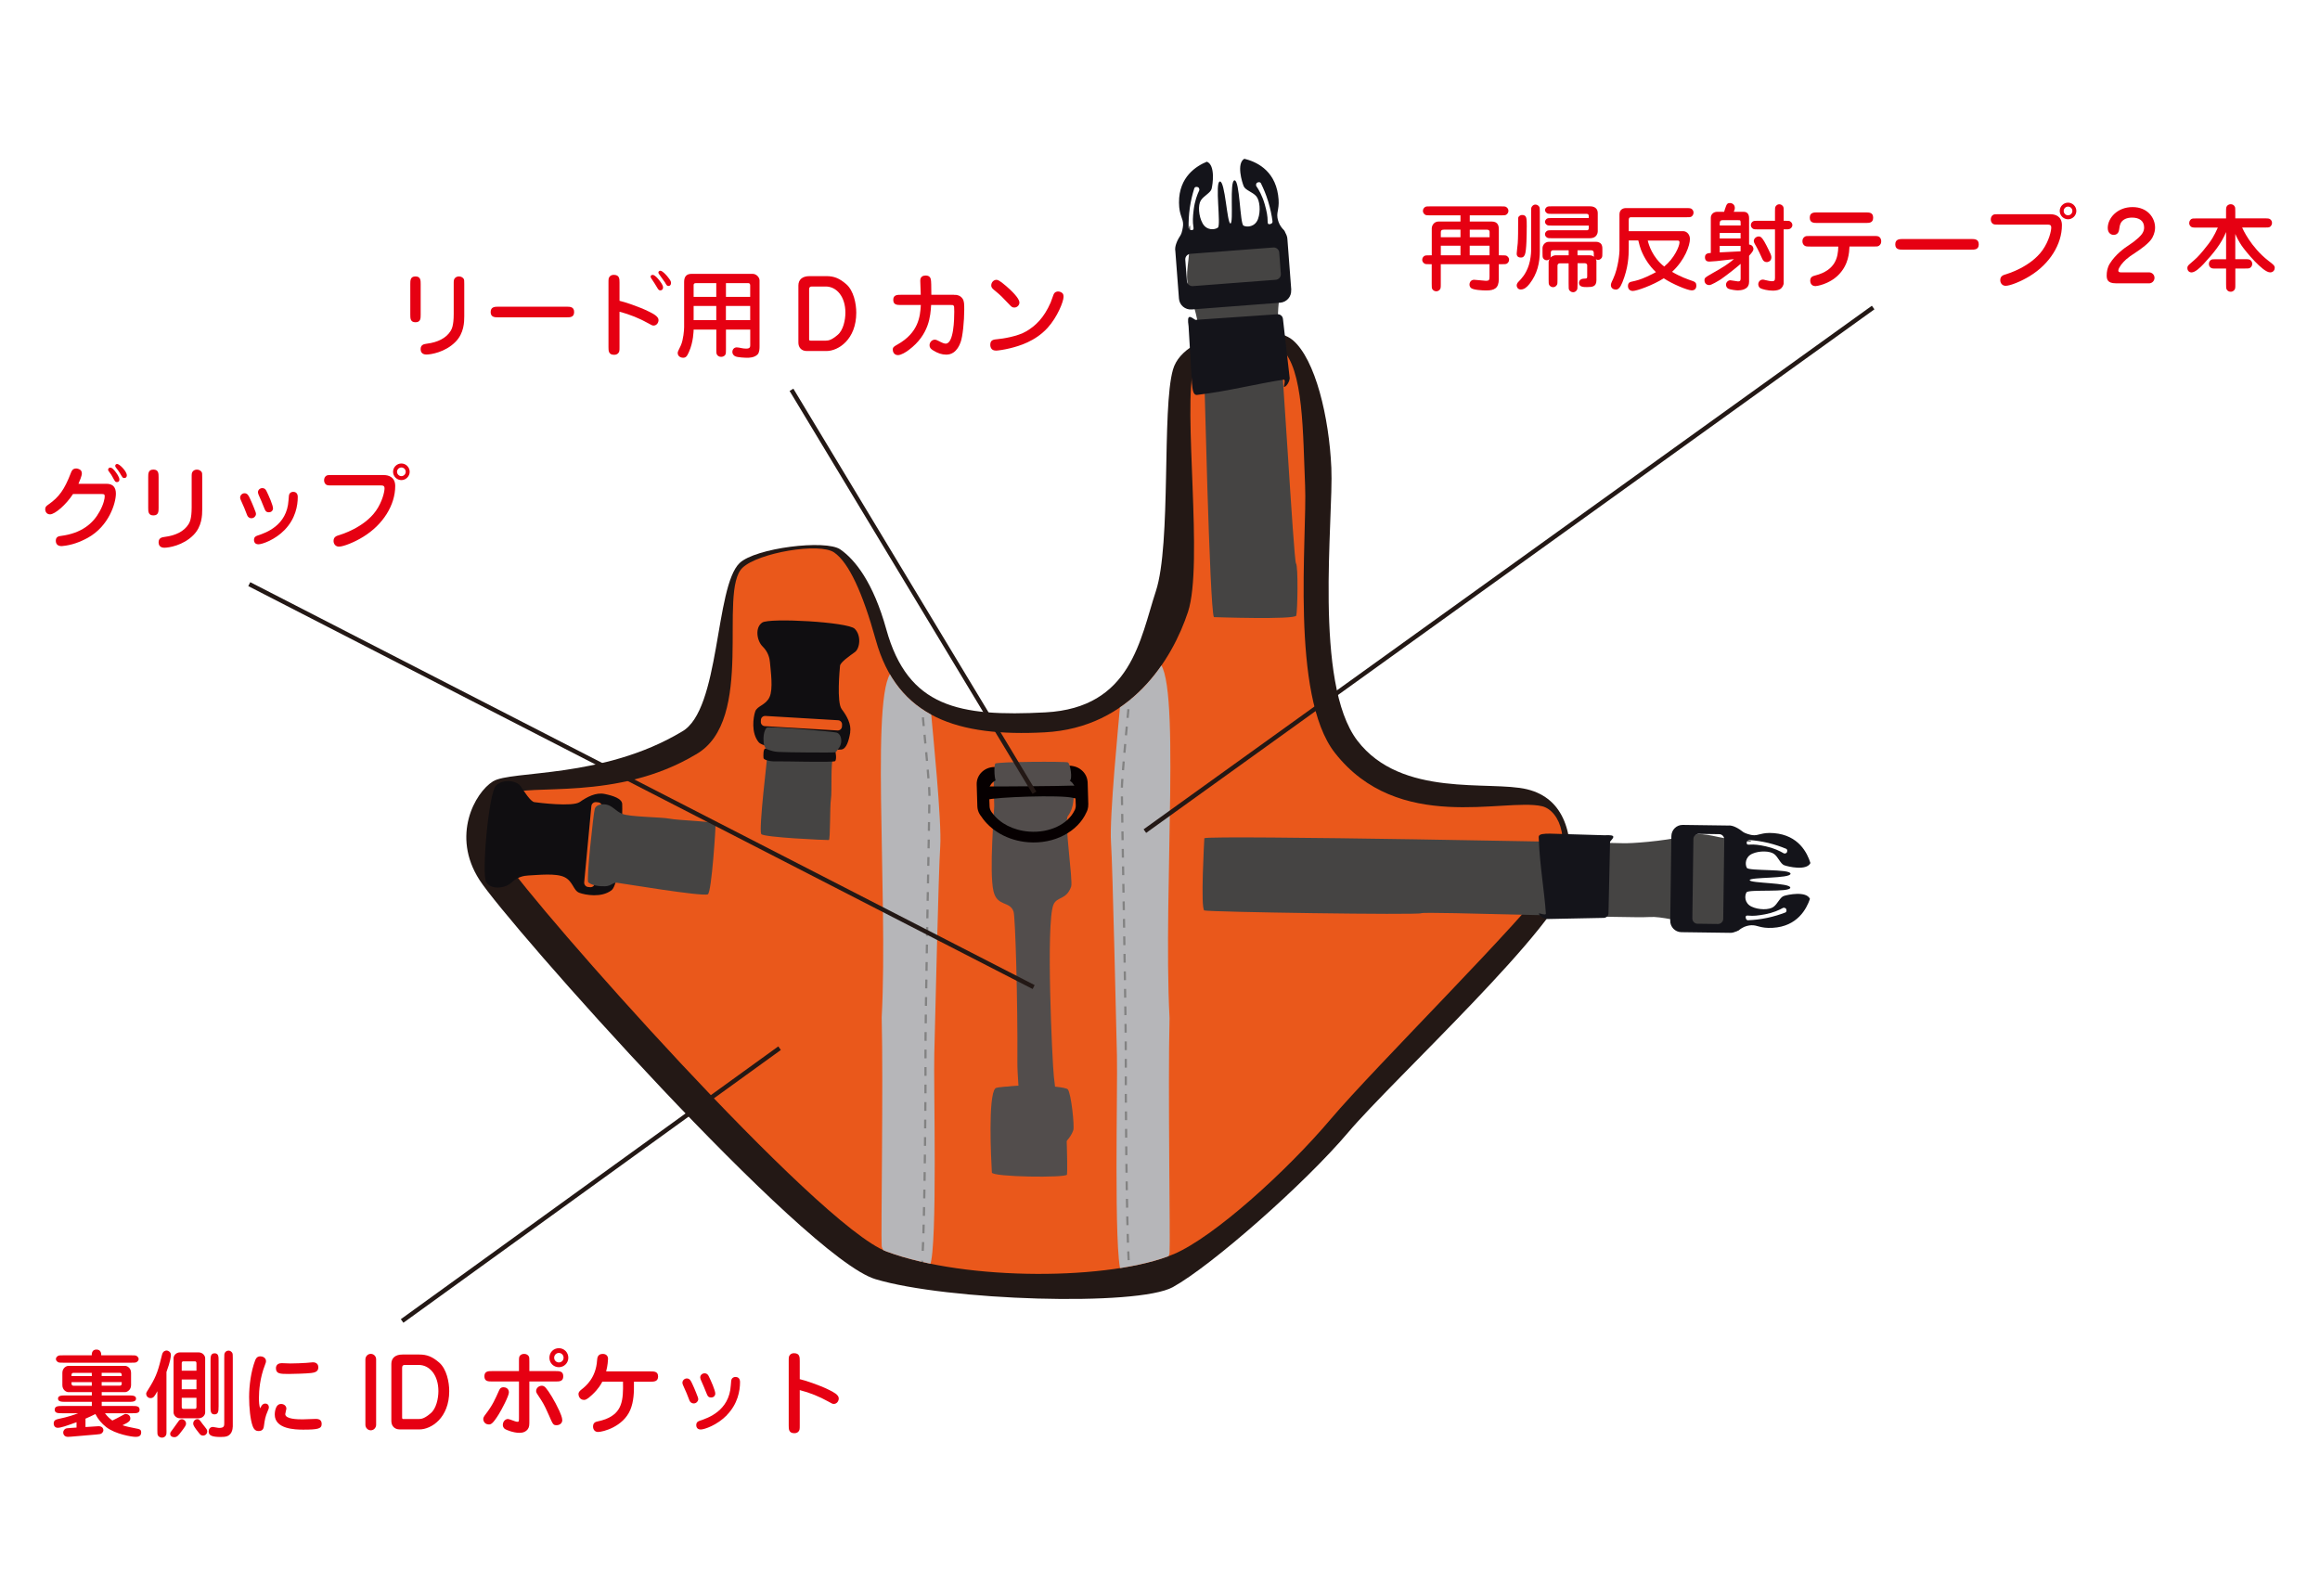 <?xml version="1.0" encoding="UTF-8"?>
<svg id="uuid-4d870837-6700-4c1a-afd8-49a818a0b5ef" data-name="レイヤー 2" xmlns="http://www.w3.org/2000/svg" xmlns:xlink="http://www.w3.org/1999/xlink" viewBox="0 0 527.5 363">
  <defs>
    <clipPath id="uuid-0e41cd68-b64d-4804-855b-ba76d0e60e38">
      <rect width="527.5" height="363" style="fill: none;"/>
    </clipPath>
    <clipPath id="uuid-eb17fe95-3473-4c55-832b-144d35d7b643">
      <path d="M266.84,285.2c9.14-3.88,25.66-18.82,35.69-30.68,10.03-11.86,44.41-45.96,49.97-54.41,5.21-7.91,2.32-15.82-1.93-16.79-8.52-1.93-32.61,6.37-47.08-12.16-10.17-13.02-6.24-49.23-6.75-60.78-.51-11.55-.27-26.69-5.4-31.06s-17.32-4.76-19.89,4.24,2.23,44.76-1.33,55.57c-3.56,10.8-13.01,26.37-32.61,27.4-19.6,1.03-33.47-3.28-38.39-21.03-2.97-10.69-6.11-17.56-9.45-19.87-3.34-2.32-17.26.06-20.84,3.47-5.66,5.4,3.09,34.73-10.61,42.45-18.01,10.8-38.33,6.5-42.45,9.07-4.12,2.57-7.2,5.21-.77,15.24,6.43,10.03,70.77,82.84,86.63,88.75,18.14,6.75,51.13,6.56,65.21.58Z" style="fill: none;"/>
    </clipPath>
  </defs>
  <g id="uuid-b0603cce-9b4b-4e66-ac4e-8584335996d1" data-name="レイヤー 16">
    <g style="clip-path: url(#uuid-0e41cd68-b64d-4804-855b-ba76d0e60e38);">
      <g>
        <g>
          <path d="M266.71,292.66c8.69-4.81,29.84-23.35,39.87-35.21,10.03-11.86,48.88-47.62,50.16-57.65,1.29-10.03-1.03-18.26-9.52-20.32s-28.55,2.06-38.59-11.06c-10.03-13.12-5.4-50.48-5.92-62.03-.51-11.55-3.63-24.67-8.76-29.04s-24.68-2.32-27.25,6.69c-2.57,9-.34,39.62-3.9,50.42-3.56,10.8-5.52,26.5-25.12,27.53-19.6,1.03-31.23-1.13-36.16-18.88-2.97-10.69-7.11-15.85-10.45-18.17s-19.32-.33-22.9,3.09c-5.66,5.4-4.37,33.44-13.12,38.33-18.01,10.8-38.84,8.75-42.96,11.32s-9.52,12.35-3.09,22.38c6.43,10.03,73.83,85.92,90.04,90.81,16.21,4.89,59.6,6.27,67.66,1.8Z" style="fill: #231815;"/>
          <path d="M266.84,285.2c9.14-3.88,25.66-18.82,35.69-30.68,10.03-11.86,44.41-45.96,49.97-54.41,5.21-7.91,2.32-15.82-1.93-16.79-8.52-1.93-32.61,6.37-47.08-12.16-10.17-13.02-6.24-49.23-6.75-60.78-.51-11.55-.27-26.69-5.4-31.06s-17.32-4.76-19.89,4.24,2.23,44.76-1.33,55.57c-3.56,10.8-13.01,26.37-32.61,27.4-19.6,1.03-33.47-3.28-38.39-21.03-2.97-10.69-6.11-17.56-9.45-19.87-3.34-2.32-17.26.06-20.84,3.47-5.66,5.4,3.09,34.73-10.61,42.45-18.01,10.8-38.33,6.5-42.45,9.07-4.12,2.57-7.2,5.21-.77,15.24,6.43,10.03,70.77,82.84,86.63,88.75,18.14,6.75,51.13,6.56,65.21.58Z" style="fill: #ea581b;"/>
        </g>
        <g>
          <path d="M339.16,50.37c1.63,0,1.63,1.27,1.63,1.91v5.78h.62c.71,0,1.01,0,1.22.15.41.28.49.62.49.86,0,.43-.26.71-.47.86-.24.15-.54.15-1.25.15h-.62v3.41c0,2.04-.99,2.56-2.84,2.56-.77,0-2.98-.09-3.5-.58-.17-.17-.32-.41-.32-.75,0-.56.37-1.1,1.05-1.1.43,0,2.32.24,2.7.24.71,0,.8-.22.8-.94v-2.84h-11.08v4.44c0,.9,0,1.12-.3,1.42-.19.19-.45.3-.73.3-.45,0-.73-.26-.88-.47-.15-.23-.15-.54-.15-1.25v-4.44h-.45c-.71,0-1.01,0-1.22-.15-.41-.28-.49-.62-.49-.86,0-.43.26-.71.47-.86.24-.15.54-.15,1.25-.15h.45v-6.12c0-.62.47-1.57,1.57-1.57h4.96v-1.4h-6.83c-.71,0-.99,0-1.22-.15-.45-.3-.49-.69-.49-.88,0-.41.26-.71.49-.86.22-.15.54-.15,1.22-.15h16.02c.69,0,.99,0,1.22.15.45.3.49.69.49.88,0,.41-.26.71-.49.86s-.54.15-1.22.15h-7.08v1.4h4.98ZM327.6,53.94h4.47v-1.72h-3.76c-.58,0-.71.22-.71.64v1.07ZM327.6,58.06h4.47v-2.19h-4.47v2.19ZM334.18,52.22v1.72h4.51v-1.2c0-.51-.49-.51-.64-.51h-3.87ZM338.68,55.87h-4.51v2.19h4.51v-2.19Z" style="fill: #e60012;"/>
          <path d="M350.12,56.92c0,2.9-.6,5.37-2.34,7.62-.62.79-1.25,1.29-2,1.29-.67,0-.93-.56-.93-.9,0-.45.28-.73.47-.93.56-.58,1.63-1.65,2.3-3.74.37-1.14.51-2.62.51-3.18v-8.85c0-.71,0-1.01.15-1.22.3-.45.64-.49.84-.49.45,0,.71.3.84.47.15.24.15.54.15,1.25v8.68ZM347.13,51.71c0,1.31-.02,5.35-.43,6.23-.26.56-.54.62-.9.62-.26,0-.95-.04-.95-.88,0-.37.22-2.02.24-2.36.09-1.22.09-3.18.09-4.45,0-.15,0-1.29.02-1.37.13-.43.6-.69,1.12-.6.82.17.82.71.82,2.81ZM358.68,64.67c0,.79,0,1.07-.15,1.29-.26.39-.58.49-.86.49-.41,0-.71-.26-.86-.47-.15-.24-.15-.43-.15-1.57v-4.53h-2.04c-.22,0-.49.19-.49.49v3.13c0,.82,0,1.1-.15,1.31-.26.39-.58.49-.86.49-.43,0-.71-.26-.86-.47-.15-.24-.15-.51-.15-1.33v-3.97c0-.11.04-.3.21-.65-.11.11-.28.3-.66.3-.43,0-.71-.32-.79-.45-.15-.24-.15-.54-.15-1.25v-1.05c0-.71.6-1.44,1.4-1.44h10.86c.22,0,.62.09.9.32.39.3.45.81.45,1.25v.81c0,.71,0,1.01-.15,1.25-.3.43-.64.47-.84.47-.23,0-.37-.09-.49-.15.11.24.13.28.13.39v4.38c0,1.48-.92,1.57-2.15,1.57-.73,0-1.82,0-1.82-.97,0-.28.17-.92,1.14-.95.58-.02.73-.02.73-.47v-2.6c0-.13-.15-.43-.49-.43h-1.7v4.79ZM352.95,51.3c-.73,0-1.01,0-1.22-.15-.23-.15-.45-.41-.45-.71,0-.28.22-.56.43-.71.24-.15.54-.15,1.25-.15h8.27v-.54c0-.24-.21-.41-.45-.41h-7.82c-.73,0-1.01,0-1.22-.15-.23-.15-.45-.41-.45-.71,0-.28.22-.56.43-.71.24-.15.54-.15,1.25-.15h8.46c.39,0,1.85,0,1.85,1.59v4.01c0,.22,0,.8-.56,1.29-.34.3-.88.37-1.29.37h-8.46c-.71,0-1.01,0-1.22-.15-.17-.1-.47-.34-.47-.77,0-.34.26-.62.45-.75.24-.15.54-.15,1.25-.15h7.92c.34,0,.34-.47.34-.56v-.49h-8.27ZM356.67,56.92h-3.59c-.26,0-.47.19-.47.45,0,.86,0,.97-.08,1.2.39-.43,1.01-.51,1.05-.51h3.09v-1.14ZM358.68,58.06h2.75c.34,0,.71.08.99.34-.04-.17-.04-.54-.04-.86,0-.52-.32-.62-.54-.62h-3.16v1.14Z" style="fill: #e60012;"/>
          <path d="M370.33,54.71v1.54c0,2.08-.11,4.66-1.46,7.99-.51,1.25-.95,1.61-1.48,1.61s-1.12-.32-1.12-1.01c0-.19,0-.39.49-1.37,1.29-2.77,1.46-6.21,1.46-6.46v-8.25c0-1.16.88-1.44,1.44-1.44h13.68c.88,0,1.12,0,1.42.3.19.19.3.45.3.75,0,.49-.32.77-.47.88-.24.15-.54.15-1.25.15h-12.5c-.49,0-.51.34-.51.73v2.43h12.34c.88,0,1.57.79,1.57,1.78,0,1.44-1.14,4.79-4.06,7.47,1.85,1.12,3.61,1.72,4.7,2.1.58.19.82.45.82,1.05,0,.32-.11,1.07-1.05,1.07s-4.4-1.44-6.36-2.75c-2.53,1.61-6.16,2.88-7.04,2.88-.51,0-1.1-.3-1.1-1.14,0-.41.15-.82.73-.95,1.22-.26,1.98-.45,3.48-1.12,1.16-.51,1.82-.9,2.15-1.07-1.5-1.42-2.64-3.16-3.39-5.07-.22-.58-.34-1.03-.62-2.13h-2.17ZM374.65,54.71c.22.9,1.03,3.76,3.74,5.9,2.32-1.89,3.48-4.64,3.48-5.5,0-.41-.24-.41-.54-.41h-6.68Z" style="fill: #e60012;"/>
          <path d="M397.68,64.16c0,1.76-1.95,1.87-2.56,1.87-.34,0-1.67-.13-2.23-.43-.17-.11-.45-.41-.45-.86,0-.51.43-1.01.99-1.01.28,0,1.48.26,1.74.26.6,0,.6-.34.6-.79v-3.2c-1.18,1.05-3.63,2.92-4.51,3.52-.54.34-2.13,1.31-2.62,1.31s-1.09-.3-1.09-1.1c0-.56.17-.66,1.76-1.57,2.79-1.57,3.74-2.23,4.94-3.24l-3.97.45c-.73.07-1.27.11-1.57.11s-1.05,0-1.05-.97c0-.9.73-.94,1.33-.99v-8.01c0-.71.56-1.35,1.46-1.35h1.57l.19-.62c.37-1.07.45-1.37,1.14-1.37.49,0,1.1.34,1.1,1.12,0,.24-.02.32-.24.88h2.3c.51,0,1.18.28,1.18,1.42v6.01c.9.09.99.84.99.99,0,.3-.13.64-.99,1.57v6.01ZM391.02,51.27h4.75v-.47c0-.73-.06-.73-.54-.73h-3.56c-.65,0-.65.45-.65.75v.45ZM395.76,52.97h-4.75v1.25h4.75v-1.25ZM395.76,55.91h-4.75v1.48l4.75-.24v-1.24ZM405.56,64.33c0,.54-.39,1.18-.82,1.42-.56.32-1.33.34-1.69.34-1.07,0-2.43-.32-2.84-.58-.15-.08-.43-.43-.43-.86,0-.51.37-1.07,1.03-1.07.15,0,.28.02.58.11.65.15,1.14.26,1.44.26.58,0,.75-.11.75-.77v-11.02h-3.8c-.69,0-.98,0-1.22-.15-.43-.3-.47-.64-.47-.84,0-.43.3-.71.47-.82.24-.15.51-.15,1.22-.15h3.8v-2.06c0-.71,0-.99.15-1.22.32-.47.71-.47.84-.47.45,0,.71.3.84.47.15.23.15.51.15,1.22v2.06c1.14,0,1.27,0,1.48.15.45.3.49.64.49.84,0,.49-.41.81-.65.88-.23.08-.34.08-1.33.08v12.18ZM400.72,58.92c-.37-.84-1.03-2.25-1.44-2.94-.09-.15-.52-.84-.52-1.14,0-.66.62-1.07,1.12-1.07.45,0,.75.26,1.31,1.22.58,1.01,1.22,2.4,1.4,2.79.15.39.17.56.17.75,0,1.01-.99,1.07-1.03,1.07-.54,0-.84-.3-1.01-.69Z" style="fill: #e60012;"/>
          <path d="M411.58,56.06c-.81,0-1.12,0-1.44-.34-.24-.26-.32-.56-.32-.86,0-.43.13-.75.49-1.01.26-.19.54-.19,1.27-.19h14.41c.82,0,1.12,0,1.44.34.22.26.3.56.3.86,0,.43-.13.75-.49,1.01-.26.19-.51.19-1.25.19h-5.47c-.07,1.33-.17,4.1-2.51,6.46-2.15,2.15-4.98,2.54-5.22,2.54-1.03,0-1.2-.86-1.2-1.22,0-.9.6-1.05,1.14-1.2,4.6-1.18,5.2-4.12,5.24-6.57h-6.38ZM413.25,50.7c-.84,0-1.76,0-1.76-1.2s.93-1.2,1.76-1.2h10.91c.84,0,1.74,0,1.74,1.2s-.9,1.2-1.74,1.2h-10.91Z" style="fill: #e60012;"/>
          <path d="M432.67,56.77c-.77,0-1.74,0-1.74-1.2s.97-1.22,1.74-1.22h15.5c.78,0,1.74,0,1.74,1.22s-.96,1.2-1.74,1.2h-15.5Z" style="fill: #e60012;"/>
          <path d="M466.29,48.72c.9,0,2.53.37,2.53,2.49,0,4.29-2.73,8.76-7.28,11.55-1.93,1.2-4.47,2.23-5.52,2.23-.75,0-1.22-.6-1.22-1.29,0-.97.71-1.16,1.35-1.35.3-.09,5.56-1.65,8.27-5.48,1.48-2.1,1.97-4.38,1.97-5.11,0-.62-.3-.69-.99-.69h-11.01c-.88,0-1.12,0-1.42-.3-.28-.3-.32-.66-.32-.88,0-.37.13-.77.49-1.01.26-.17.51-.17,1.25-.17h11.9ZM470.21,49.86c-1.03,0-1.89-.86-1.89-1.89s.86-1.89,1.89-1.89,1.89.86,1.89,1.89-.86,1.89-1.89,1.89ZM470.21,46.98c-.54,0-.99.45-.99.99s.45.99.99.99.99-.45.99-.99-.45-.99-.99-.99Z" style="fill: #e60012;"/>
          <path d="M481.06,64.42c-1.93,0-2.06-.97-2.06-1.81,0-.73.13-1.74.69-2.64,1.29-2.1,3.35-3.59,4.45-4.29.73-.47,1.42-1.01,2.08-1.61.8-.73,1.29-1.42,1.29-2.34,0-1.54-1.14-2.25-2.75-2.25-.56,0-1.27.11-1.78.43-.84.54-.99,1.14-1.16,2.34-.15,1.07-.94,1.16-1.25,1.16-.51,0-1.33-.34-1.33-1.57,0-2.25,2.17-4.75,5.63-4.75s5.13,2.47,5.13,4.66c0,.49-.09,1.31-.62,2.3-.65,1.2-2.69,2.64-3.67,3.28-2.23,1.42-2.73,2.02-3.43,2.88-.28.41-.64.94-.64,1.33,0,.3.26.39.58.39h6.4c.6,0,1.25.47,1.25,1.25,0,.69-.56,1.25-1.25,1.25h-7.54Z" style="fill: #e60012;"/>
          <path d="M508.24,58.94h2.13c.88,0,1.09,0,1.42.3.22.24.3.49.3.77,0,.37-.17.69-.49.9-.22.15-.52.15-1.22.15h-2.13v3.56c0,.88,0,1.1-.3,1.4-.21.22-.47.32-.75.32-.43,0-.71-.19-.9-.49-.15-.24-.15-.54-.15-1.22v-3.56h-2.19c-.88,0-1.12,0-1.42-.3-.22-.21-.3-.49-.3-.77,0-.37.17-.69.47-.9.24-.15.54-.15,1.25-.15h2.19v-6.19c-1.12,2.69-2.77,4.72-5.15,7.3-.75.79-1.89,1.89-2.73,1.89-.34,0-.93-.24-.93-1.03,0-.37.22-.58.47-.82,1.63-1.4,1.89-1.63,3.13-3.11,1.95-2.34,2.51-3.41,3.33-5.24h-4.79c-.88,0-1.12,0-1.42-.3-.19-.19-.3-.45-.3-.73,0-.49.32-.79.47-.9.23-.15.54-.15,1.25-.15h6.66v-1.51c0-.88,0-1.09.3-1.42.22-.19.47-.3.75-.3.43,0,.71.19.9.49.15.21.15.51.15,1.22v1.51h6.63c.88,0,1.12,0,1.42.3.19.19.3.45.3.75,0,.47-.32.77-.47.88-.24.15-.54.15-1.25.15h-5.07c.11.26,1.93,4.42,5.97,7.56,1.1.84,1.44,1.09,1.44,1.63,0,.39-.28,1.01-1.05,1.01-1.67,0-5.58-4.79-6.46-6.06-.66-.99-1.16-1.95-1.46-2.68v5.73Z" style="fill: #e60012;"/>
        </g>
        <g>
          <path d="M24.22,110.01c1.48,0,2.13.84,2.13,2.23,0,2.19-1.59,7.39-6.38,10.05-1.78.98-3.72,1.69-5.75,1.87-.11.02-.17.02-.22.02-.88,0-1.31-.47-1.31-1.22,0-.95.71-1.03,1.2-1.1,4.64-.6,7.26-2.81,8.74-5.52.97-1.72,1.18-3.05,1.18-3.46,0-.51-.17-.54-.73-.54h-6.48c-1.55,2.4-4.1,4.62-5.22,4.62-.71,0-1.1-.54-1.1-1.18,0-.51.24-.71.75-1.07,2.43-1.7,3.63-3.41,5.07-7.13.17-.47.41-1.05,1.22-1.05.28,0,.71.13.97.34.22.19.32.47.32.82,0,.51-.52,1.74-.77,2.32h6.38ZM25.08,106.34c.19,0,.45.04,1.03.75.39.49,1.03,1.37,1.03,1.93s-.34.6-.58.6c-.32,0-.37-.04-.96-1.14-.15-.28-.39-.71-.82-1.25-.19-.24-.24-.39-.17-.56.06-.22.24-.34.47-.34ZM26.63,105.5c.56,0,2.21,1.68,2.21,2.6,0,.37-.24.6-.56.6-.37,0-.39-.04-1.07-1.2-.24-.39-.34-.51-.82-1.14-.09-.11-.19-.26-.19-.45,0-.06.02-.13.04-.17.06-.13.22-.24.39-.24Z" style="fill: #e60012;"/>
          <path d="M36.06,115.46c0,.84,0,1.74-1.18,1.74s-1.18-.9-1.18-1.74v-6.94c0-.84,0-1.74,1.18-1.74s1.18.9,1.18,1.74v6.94ZM45.98,115.81c0,1.33-.04,3.87-1.98,5.84-2.36,2.41-5.67,2.9-6.61,2.9-.21,0-1.33,0-1.33-1.22,0-1.05.79-1.16,1.44-1.25,2.38-.3,4.34-1.22,5.37-2.88.24-.41.71-1.16.71-3.84v-6.83c0-.81,0-1.07.32-1.4.24-.24.56-.34.88-.34.47,0,.86.24,1.05.52.15.21.15.47.15,1.22v7.28Z" style="fill: #e60012;"/>
          <path d="M57.18,117.85c-.43,0-.82-.26-.97-.66-.6-1.59-.69-1.76-1.44-3.44-.07-.15-.17-.41-.17-.6,0-.54.47-.99.99-.99.67,0,.93.52,1.25,1.22.64,1.35,1.2,2.86,1.27,3.05.07.19.09.32.09.51,0,.32-.39.9-1.01.9ZM64.73,120.49c-2.23,2.3-5.15,3.28-5.97,3.28-.97,0-1.01-.81-1.01-.98,0-.73.47-.88.81-1.01,1.87-.62,6.68-2.25,7.04-8.01.07-1.05.09-1.29.26-1.54.19-.26.49-.39.81-.39,1.03,0,1.03.97,1.03,1.2,0,1.93-.51,4.92-2.98,7.45ZM61.11,116.49c-.39,0-.71-.13-.92-.69-.75-1.85-.84-2.06-1.35-3.2-.06-.13-.19-.45-.19-.66,0-.45.37-.95,1.01-.95.43,0,.75.24.96.73.45.92,1.46,3.13,1.46,3.93,0,.26-.22.84-.97.84Z" style="fill: #e60012;"/>
          <path d="M87.33,108.03c.9,0,2.53.37,2.53,2.49,0,4.3-2.73,8.76-7.28,11.55-1.93,1.2-4.47,2.23-5.52,2.23-.75,0-1.22-.6-1.22-1.29,0-.96.71-1.16,1.35-1.35.3-.09,5.56-1.66,8.27-5.48,1.48-2.1,1.97-4.38,1.97-5.11,0-.62-.3-.69-.99-.69h-11.01c-.88,0-1.12,0-1.42-.3-.28-.3-.32-.66-.32-.88,0-.37.13-.77.49-1.01.26-.17.51-.17,1.25-.17h11.9ZM91.26,109.17c-1.03,0-1.89-.86-1.89-1.89s.86-1.89,1.89-1.89,1.89.86,1.89,1.89-.86,1.89-1.89,1.89ZM91.26,106.3c-.54,0-.99.45-.99.98s.45.99.99.99.99-.45.99-.99-.45-.98-.99-.98Z" style="fill: #e60012;"/>
        </g>
        <g>
          <path d="M19.43,324.5l2.34-.15c.49-.04.54-.04.64-.04.93,0,1.1.64,1.1.9,0,.32-.24.6-.41.73-.22.17-.49.19-1.2.26l-5.75.49c-.49.04-.56.04-.71.04-.9,0-1.07-.71-1.07-.99,0-.43.3-.69.41-.79.24-.17.51-.19,1.22-.24l1.4-.09v-1.22c-2.34.84-3.54,1.27-4.29,1.27-.51,0-.9-.37-.9-.99,0-.77.6-.9.94-.99,2.43-.51,3.74-.99,4.64-1.33h-3.67c-.9,0-1.68,0-1.68-.81s.78-.84,1.68-.84h6.76v-.94h-6.1c-.84,0-1.59-.07-1.59-.73s.73-.73,1.59-.73h6.1v-.75h-5.33c-.51,0-1.37-.51-1.37-1.59v-2.79c0-1.1.88-1.59,1.37-1.59h12.88c.52,0,1.37.49,1.37,1.59v2.79c0,1.1-.9,1.59-1.37,1.59h-5.3v.75h6.21c.84,0,1.59.06,1.59.73s-.75.73-1.59.73h-6.21v.94h6.96c.88,0,1.65,0,1.65.84s-.77.81-1.65.81h-6.23c.62.84,1.2,1.29,1.69,1.66.73-.34,1.44-.73,2.17-1.12.58-.32.64-.37.88-.37.45,0,1.03.32,1.03.99,0,.54-.22.84-1.78,1.57.84.28,1.57.43,2.88.69,1.03.19,1.37.26,1.37.96,0,.99-.9.99-1.31.99-.81,0-4.53-.6-6.63-2.21-1.03-.8-1.89-1.81-2.47-2.98-.43.24-1.65.79-2.25,1.05v1.91ZM29.86,308.19c.71,0,.99,0,1.22.15.22.15.45.41.45.69s-.21.54-.45.69-.51.15-1.22.15h-15.48c-.71,0-.99,0-1.22-.15s-.45-.39-.45-.69c0-.28.21-.54.45-.69.22-.15.51-.15,1.22-.15h6.48c0-.37.02-1.31,1.07-1.31s1.09.93,1.09,1.31h6.83ZM20.87,312.91v-.73h-4.19c-.36,0-.41.34-.41.37v.37h4.6ZM16.27,314.28v.45s.04.37.41.37h4.19v-.81h-4.6ZM27.67,312.91v-.37s-.04-.37-.41-.37h-4.14v.73h4.55ZM23.12,314.28v.81h4.14c.37,0,.41-.32.41-.37v-.45h-4.55Z" style="fill: #e60012;"/>
          <path d="M37.86,325.21c0,.88,0,1.1-.3,1.4-.19.19-.45.3-.75.3-.45,0-.75-.28-.88-.47-.15-.24-.15-.54-.15-1.22v-8.87c-.6,1.12-.86,1.57-1.55,1.57-.51,0-.99-.39-.99-1.01,0-.24.07-.32.86-1.59,1.59-2.6,1.93-4.01,2.75-7.3.22-.86.84-.92,1.05-.92.36,0,.96.34.96,1.01,0,.26-.08,1.37-1.01,3.87v13.25ZM38.7,326.05c0-.3.06-.39.62-1.1.22-.3,1.27-1.8,1.37-1.91.09-.11.3-.32.66-.32.51,0,.95.49.95.97,0,.39-.09.6-1.5,2.4-.54.69-.88.71-1.16.71-.32,0-.75-.09-.9-.49-.04-.11-.04-.17-.04-.26ZM45.12,307.52c1.05,0,1.53.84,1.53,1.31v12.37c0,.51-.49,1.31-1.53,1.31h-4.16c-1.03,0-1.5-.84-1.5-1.31v-12.37c0-.51.49-1.31,1.5-1.31h4.16ZM44.67,311.69v-1.74c0-.26-.17-.39-.32-.39h-2.71c-.21,0-.32.22-.32.39v1.74h3.35ZM41.32,313.68v2.23h3.35v-2.23h-3.35ZM41.32,317.85v2.13c0,.17.11.39.32.39h2.71c.15,0,.32-.13.32-.39v-2.13h-3.35ZM44.86,322.7c.41,0,.47.11,1.14,1.03.15.22.86,1.05.97,1.25.13.22.15.39.15.49,0,.58-.43.97-.96.97-.41,0-.62-.19-.9-.56-1.16-1.42-1.27-1.8-1.31-2-.11-.54.28-1.18.92-1.18ZM52.91,324.46c0,.34-.07,1.03-.51,1.57-.47.56-.99.73-2.25.73-2.06,0-2.71-.41-2.71-1.25,0-.52.32-1.03.97-1.03.1,0,.6.11.9.15.19.04.37.07.54.07,1.14,0,1.14-.49,1.14-1.14v-14.75c0-.71,0-.99.15-1.22.09-.13.32-.47.82-.47.45,0,.71.32.82.47.15.22.15.51.15,1.22v15.65ZM49.69,319.93c0,.86,0,1.69-.92,1.69s-.9-.84-.9-1.69v-10.52c0-.84,0-1.68.93-1.68s.9.84.9,1.68v10.52Z" style="fill: #e60012;"/>
          <path d="M60.33,319.16c.39,0,.8.26.8.88,0,.15-.02.28-.24.77-.58,1.31-.69,2.08-.86,3.31-.07.56-.17,1.29-1.25,1.29-.41,0-.99-.13-1.35-1.18-.51-1.4-.79-4.14-.79-6.53,0-2.62.43-5.86,1.35-8.29.13-.34.36-.99,1.22-.99.51,0,1.27.32,1.27,1.09,0,.28-.09.47-.24.88-1.14,2.92-1.37,5.84-1.37,7.58,0,.71.04,1.65.28,2.28.24-.49.51-1.09,1.18-1.09ZM65.12,320.3c0,.19-.26,1.05-.26,1.25,0,1.16,2.81,1.2,3.93,1.2.47,0,2.55-.1,2.98-.1.34,0,1.37,0,1.37,1.11s-.73,1.33-4.23,1.33c-1.83,0-6.44-.13-6.44-3.43,0-.11,0-2.41,1.44-2.41.64,0,1.2.43,1.2,1.05ZM64,309.97c.3,0,1.72.07,2.02.07,1.16,0,2.73-.07,3.59-.13.23,0,1.29-.13,1.5-.13s1.27,0,1.27,1.16c0,1.05-.97,1.18-1.59,1.27-.99.13-4.27.22-5.13.22-2.04,0-2.92-.04-2.92-1.33,0-.09,0-1.12,1.27-1.12Z" style="fill: #e60012;"/>
          <path d="M85.52,323.99c0,.6-.47,1.25-1.22,1.25-.64,0-1.22-.54-1.22-1.25v-14.88c0-.6.47-1.25,1.22-1.25.69,0,1.22.56,1.22,1.22v14.9Z" style="fill: #e60012;"/>
          <path d="M88.98,310.14c0-1.33.9-2.13,2.53-2.13h3.84c1.74,0,2.96.49,4.51,1.83,1.7,1.48,2.28,4.45,2.28,6.48,0,6.08-4.06,8.72-6.78,8.72h-4.47c-1.2,0-1.91-.8-1.91-1.91v-12.99ZM91.43,322.36c0,.28.1.32.39.32h3.39c.69,0,1.4-.19,2.71-1.31,1.27-1.05,1.76-3.37,1.76-5.04,0-3.65-2-5.95-4.47-5.95h-3.18c-.43,0-.6.22-.6.65v11.33Z" style="fill: #e60012;"/>
          <path d="M111.1,323.9c-.84,0-1.22-.71-1.22-1.22,0-.3.11-.54.62-1.2,1.53-2,2.08-3.31,2.98-5.32.22-.54.54-.71,1.01-.71s1.22.26,1.22,1.18c0,.8-1.67,3.95-2.3,4.96-1.44,2.32-1.83,2.32-2.32,2.32ZM120.36,322.94c0,1.14,0,1.52-.34,2.02-.39.54-1.03.86-1.89.86-1.46,0-3.07-.71-3.26-.84-.13-.06-.54-.37-.54-.96,0-.84.62-1.35,1.16-1.35.17,0,.58.15,1.05.32.34.13.86.32,1.09.32.37,0,.37-.11.37-.99v-8.18h-6.12c-.84,0-1.74,0-1.74-1.18s.9-1.18,1.74-1.18h6.12v-2.15c0-.88,0-1.14.3-1.44.26-.24.58-.32.88-.32.43,0,.79.17,1.03.51.15.24.15.54.15,1.25v2.15h5.97c.84,0,1.74,0,1.74,1.18s-.9,1.18-1.74,1.18h-5.97v8.8ZM127.85,322.9c0,.79-.66,1.18-1.29,1.18-.77,0-.84-.13-1.78-2.32-.39-.9-1.03-2.32-1.7-3.35-1.07-1.59-1.18-1.76-1.18-2.1,0-.67.62-1.2,1.27-1.2.21,0,.54.02.94.49.67.77,2,2.9,3.07,5.22.26.58.66,1.52.66,2.08ZM129.22,308.74c0,1.2-.97,2.15-2.15,2.15s-2.15-.92-2.15-2.15.94-2.17,2.15-2.17,2.15.97,2.15,2.17ZM126,308.74c0,.6.49,1.07,1.07,1.07s1.07-.45,1.07-1.07-.47-1.09-1.07-1.09-1.07.49-1.07,1.09Z" style="fill: #e60012;"/>
          <path d="M144.14,314.18c.04,2.47-.04,4.53-.84,6.44-1.63,3.82-6.18,5-7.34,5-.62,0-1.12-.45-1.12-1.25,0-.92.69-1.07,1.01-1.14.84-.19,1.16-.28,1.81-.51,3.84-1.48,4.08-4.31,3.99-8.54h-4.7c-.28.54-.84,1.61-2.34,3.01-1.2,1.14-1.59,1.14-1.81,1.14-1.05,0-1.27-.99-1.27-1.31,0-.54.41-.84.79-1.14.77-.62,3.18-2.49,3.44-6.57.04-.51.11-1.44,1.29-1.44.86,0,1.2.56,1.2,1.12,0,.22-.07,1.52-.43,2.86h10.07c.84,0,1.74,0,1.74,1.16s-.95,1.18-1.74,1.18h-3.76Z" style="fill: #e60012;"/>
          <path d="M157.74,319.13c-.43,0-.82-.26-.97-.66-.6-1.59-.69-1.76-1.44-3.43-.07-.15-.17-.41-.17-.6,0-.54.47-.99.99-.99.67,0,.93.51,1.25,1.22.64,1.35,1.2,2.86,1.27,3.05.07.19.09.32.09.51,0,.32-.39.9-1.01.9ZM165.29,321.78c-2.23,2.3-5.15,3.28-5.97,3.28-.97,0-1.01-.82-1.01-.99,0-.73.47-.88.81-1.01,1.87-.62,6.68-2.25,7.04-8.01.07-1.05.09-1.29.26-1.55.19-.26.49-.39.81-.39,1.03,0,1.03.97,1.03,1.2,0,1.93-.51,4.92-2.98,7.45ZM161.67,317.78c-.39,0-.71-.13-.92-.69-.75-1.85-.84-2.06-1.35-3.2-.06-.13-.19-.45-.19-.67,0-.45.37-.94,1.01-.94.43,0,.75.24.96.73.45.92,1.46,3.13,1.46,3.93,0,.26-.22.84-.97.84Z" style="fill: #e60012;"/>
          <path d="M181.84,324.14c0,.81,0,1.07-.32,1.42-.19.19-.47.34-.9.34-1.29,0-1.29-.93-1.29-1.76v-14.67c0-.81,0-1.07.32-1.42.19-.19.47-.34.88-.34,1.31,0,1.31.92,1.31,1.76v4.14c1.01.22,4.4,1.31,6.68,2.45.98.49,2.19,1.1,2.19,1.93,0,.6-.43,1.25-1.12,1.25-.3,0-.41-.06-1.33-.58-1.93-1.07-4.12-1.98-6.42-2.56v8.03Z" style="fill: #e60012;"/>
        </g>
        <g>
          <path d="M193.3,166.55c.32-1.88-.78-3.79-1.93-5.31-1.16-1.52-.45-9.03-.37-9.85s2.27-2.3,3.39-3.12,1.5-3.76-.06-5.3c-1.56-1.54-19.34-2.52-21.01-1.41-1.74,1.15-1.21,4.19.07,5.44,1.31,1.28,1.6,2.7,1.68,3.64.17,2.1.76,6-.1,7.87-.86,1.87-2.82,1.98-3.26,3.29s-.97,4.84.79,6.97c1.76,2.13,17.64,1.81,18.8,1.67,1.16-.14,1.7-2.01,2.02-3.89ZM190.43,166.1l-16.55-.98c-.52-.03-.92-.48-.89-1.01l.02-.42c.03-.52.48-.92,1.01-.89l16.55.98c.52.03.92.48.89,1.01l-.02.42c-.03.52-.48.92-1.01.89Z" style="fill: #100e11;"/>
          <path d="M173.07,189.64c.36.79,15.01,1.42,15.38,1.38s.21-7.64.48-9.31-.11-8.13.51-9.62,1.67-1.93,1.82-3.32c.1-.9-.23-1.96-1.06-2.19s-15.52-1.53-15.91-1.09c-.64.72-.78,2.25-.65,3.45.13,1.2.94,1.5.89,2.34s-2.03,17.13-1.46,18.36Z" style="fill: #454443;"/>
          <path d="M174.18,170.25s1.13.62,2.71.73,12.83.21,13,.08.36,1.66,0,2.01-12.04,0-13.49.06c-1.45.06-2.76-.38-2.8-.75s-.14-2.43.57-2.13Z" style="fill: #100e11;"/>
        </g>
        <g>
          <path d="M137.46,180.54c-1.96-.41-4,.68-5.63,1.83-1.63,1.16-9.48.15-10.34.03-.86-.12-2.33-2.46-3.15-3.66s-3.89-1.71-5.55-.13-3.34,20.18-2.24,21.97c1.14,1.86,4.35,1.42,5.71.13,1.39-1.33,2.89-1.58,3.88-1.63,2.21-.1,6.31-.58,8.24.39,1.93.97,1.97,3.03,3.33,3.54s5.04,1.19,7.33-.57c2.29-1.77,2.53-18.42,2.43-19.64-.1-1.22-2.04-1.85-4-2.26ZM136.89,183.53l-1.63,17.31c-.05.55-.54.95-1.09.9l-.44-.04c-.55-.05-.95-.54-.9-1.09l1.63-17.31c.05-.55.54-.95,1.09-.9l.44.04c.55.05.95.54.9,1.09Z" style="fill: #100e11;"/>
          <path d="M160.93,203.36c.89-.34,1.83-15.75,1.79-16.14s-8.6-.68-10.48-1.06c-1.88-.38-9.15-.37-10.82-1.12s-2.15-1.87-3.71-2.11c-1.02-.16-2.2.12-2.48.99s-1.96,16.28-1.47,16.71c.8.72,2.52.96,3.87.9,1.35-.06,1.71-.9,2.65-.8s19.25,3.17,20.64,2.64Z" style="fill: #454443;"/>
        </g>
        <g>
          <path d="M275.99,140.33s18.45.63,18.74-.35.48-11.19-.06-11.88-3.22-49.69-4-54.44c-.78-4.75,3.04-20.56,1.1-21.47-1.94-.91-21.64.68-21.64.68,0,0,.72-4.7.42,1.99-.3,6.69-1.42,7.62.21,12.45,1.63,4.83,2.91,12.62,2.97,14.54.06,1.92,1.3,56.39,2.27,58.48Z" style="fill: #454443;"/>
          <path d="M293.6,65.94l-.88-11.55c0-1.16-1.19-2.5-1.38-2.74-.56-.72-.81-1.65-.88-2.13-.23-1.56.59-2.17.14-5.19-.85-5.84-5.22-7.63-7.67-8.23-1.85,1.04-.52,5.39-.13,6.28.39.88,2.01,1.29,2.83,2.23.82.94,1.05,3.42.4,5.2-.66,1.78-2.46,1.92-3.29,1.5-.82-.42-.84-10.39-2.05-10.3-1.2.09-.14,9.7-.92,9.81-.78.01-1.2-9.65-2.4-9.55s.3,9.96-.46,10.49c-.75.54-2.56.68-3.48-.98-.92-1.66-1.06-4.14-.4-5.2.66-1.06,2.2-1.7,2.45-2.63.25-.93.91-5.43-1.08-6.18-2.33.96-6.37,3.4-6.33,9.3.02,3.05,1.01,3.54.93,5.11-.03.57-.28,1.85-.54,2.24-.73,1.08-1.46,2.61-1.22,3.71l.82,10.78c.11,1.48,1.42,2.58,2.91,2.46l20.1-1.54c1.49-.11,2.61-1.4,2.5-2.88ZM288.38,50.93c-.18-.1-.15-.65-.16-.69,0-1.05-.18-2.13-.66-3.8-.55-1.91-1.31-3.25-1.94-4.17-.08-.28,0-.67.27-.76l.22-.07c.14-.04.28-.03.39.04.18.1.24.28.25.31.55,1.11,1.12,2.46,1.6,4.03.5,1.64.8,3.14.97,4.41.08.28-.07.58-.34.66l-.22.07c-.14.04-.28.03-.39-.04ZM270.9,52.33l-.22-.04c-.28-.04-.47-.31-.43-.6-.02-1.28.04-2.81.29-4.51.24-1.63.6-3.05.97-4.23,0-.04.04-.22.2-.35.11-.08.24-.12.38-.1l.22.04c.28.04.42.42.38.71-.48,1-1.03,2.44-1.28,4.42-.22,1.72-.24,2.82-.07,3.85,0,.03.11.58-.05.7-.11.08-.24.12-.38.1ZM271.22,65.06c-.69.05-1.3-.46-1.35-1.14l-.37-4.86c-.05-.68.47-1.28,1.16-1.34l18.85-1.44c.69-.05,1.3.46,1.35,1.14l.37,4.86c.05.68-.47,1.28-1.16,1.34l-18.85,1.44Z" style="fill: #14141a;"/>
          <path d="M271,86.98c-.25-4.26-.5-8.52-.75-12.79-.45-2.96.41-2.18,1.56-1.45l18.63-1.28c.65-.05,1.22.44,1.27,1.09.51,4.48,1.02,8.96,1.53,13.45-.02.18-.05.43-.16.71-.26.68-.85,1.36-1.13,1.26-.1-.1.45-1.72-.09-1.64-5.73.87-12.7,2.62-19.13,3.4-.41.05-.65.11-.79.06-.6-.13-.8-1.02-.95-2.81Z" style="fill: #14141a;"/>
        </g>
        <g>
          <path d="M273.83,190.6s-.91,16.07,0,16.43,48.64,1.08,49.34.63,47.45,1.2,52.03.86c4.58-.33,19.26,4.65,20.29,2.88,1.03-1.77,1.21-20.6,1.21-20.6,0,0,4.4,1.09-1.92.23-6.32-.86-7.11-2-11.84-.87-4.72,1.14-12.23,1.68-14.06,1.58-1.83-.11-92.98-1.88-95.05-1.14Z" style="fill: #454443;"/>
          <path d="M382.28,211.97l11.04.15c1.1.1,2.48-.92,2.72-1.07.73-.47,1.64-.63,2.1-.65,1.5-.09,2.01.74,4.92.58,5.62-.31,7.69-4.31,8.47-6.58-.83-1.85-5.08-.96-5.95-.66-.87.3-1.39,1.8-2.36,2.49-.97.7-3.34.71-4.97-.07-1.63-.77-1.61-2.5-1.14-3.25.47-.75,9.94.09,9.95-1.06s-9.2-.97-9.23-1.71c.06-.74,9.26-.31,9.28-1.46s-9.48-.57-9.92-1.33c-.45-.76-.42-2.48,1.23-3.22,1.65-.73,4.02-.65,4.97.07.95.72,1.43,2.23,2.29,2.55.86.32,5.08,1.32,5.96-.5-.71-2.29-2.68-6.34-8.29-6.8-2.9-.24-3.44.65-4.93.45-.54-.07-1.73-.43-2.08-.71-.97-.78-2.35-1.61-3.42-1.47l-10.31-.14c-1.41-.02-2.57,1.12-2.59,2.55l-.26,19.22c-.02,1.43,1.11,2.6,2.52,2.62ZM396.98,208.3c.11-.17.63-.09.67-.09.99.1,2.04,0,3.66-.3,1.86-.35,3.2-.96,4.13-1.48.27-.06.64.06.7.32l.05.21c.03.13,0,.26-.07.37-.11.17-.28.21-.32.21-1.1.42-2.43.85-3.96,1.17-1.6.34-3.05.49-4.27.54-.27.06-.54-.11-.6-.38l-.05-.21c-.03-.13,0-.26.07-.37ZM397.14,191.59l.05-.21c.07-.26.34-.42.61-.36,1.22.09,2.66.28,4.26.66,1.52.37,2.84.83,3.93,1.28.03,0,.21.05.31.22.07.11.09.24.06.37l-.05.21c-.07.26-.43.37-.7.3-.91-.54-2.23-1.19-4.08-1.6-1.61-.35-2.66-.47-3.65-.4-.03,0-.56.06-.66-.11-.07-.11-.09-.24-.06-.37ZM385.03,190.8c0-.66.55-1.19,1.2-1.18l4.65.06c.65,0,1.18.55,1.17,1.22l-.24,18.02c0,.66-.55,1.19-1.2,1.19l-4.65-.06c-.65,0-1.18-.55-1.17-1.22l.24-18.02Z" style="fill: #14141a;"/>
          <path d="M352.63,189.57c4.07.12,8.13.24,12.2.36,2.85-.16,2.03.53,1.25,1.47l-.36,16.3c0,.57-.52,1.03-1.14,1.02-4.3.09-8.6.18-12.89.26-.17-.03-.41-.08-.66-.2-.63-.28-1.22-.85-1.1-1.08.1-.08,1.59.53,1.56.05-.34-5.05-1.42-11.25-1.61-16.9-.01-.36-.05-.57,0-.69.17-.51,1.04-.61,2.74-.6Z" style="fill: #14141a;"/>
        </g>
        <g style="clip-path: url(#uuid-eb17fe95-3473-4c55-832b-144d35d7b643);">
          <g>
            <g>
              <path d="M203.36,152.41s5.98,8.33,8.3,9.32c.39,4.36,2.51,25.19,2.12,30.74-.39,5.55-1.16,40.46-1.35,47.2-.19,6.74.77,43.63-.96,48-3.86.4-10.8-1.78-11-4.36s.39-36.49,0-51.96c1.54-28.36-2.89-77.35,2.89-78.94Z" style="fill: #b6b6b9;"/>
              <g>
                <path d="M209.54,160.14s.04.36.1.99" style="fill: none; stroke: #828282; stroke-miterlimit: 10; stroke-width: .5px;"/>
                <path d="M209.84,163.12c.51,5.17,1.49,15.47,1.49,17.71,0,3.01-.98,52.42-.9,59.24.07,6.05-.17,37.29-.68,45.62" style="fill: none; stroke: #828282; stroke-dasharray: 1.99 1.99; stroke-miterlimit: 10; stroke-width: .5px;"/>
                <path d="M209.68,286.69c-.04.51-.09.85-.14.99" style="fill: none; stroke: #828282; stroke-miterlimit: 10; stroke-width: .5px;"/>
              </g>
            </g>
            <g>
              <path d="M263.03,150.33s-5.98,8.56-8.3,9.58c-.39,4.49-2.51,25.9-2.12,31.6s1.16,41.6,1.35,48.53c.19,6.93-.77,44.86.96,49.34,3.86.41,10.8-1.84,11-4.49s-.39-37.52,0-53.42c-1.54-29.16,2.89-79.52-2.89-81.15Z" style="fill: #b6b6b9;"/>
              <g>
                <path d="M256.86,158.29s-.04.36-.1.99" style="fill: none; stroke: #828282; stroke-miterlimit: 10; stroke-width: .5px;"/>
                <path d="M256.57,161.26c-.51,5.28-1.5,15.99-1.5,18.3,0,3.1.98,53.89.9,60.91-.07,6.23.18,38.48.69,46.96" style="fill: none; stroke: #828282; stroke-dasharray: 1.99 1.99; stroke-miterlimit: 10; stroke-width: .5px;"/>
                <path d="M256.72,288.41c.04.51.09.85.14.99" style="fill: none; stroke: #828282; stroke-miterlimit: 10; stroke-width: .5px;"/>
              </g>
            </g>
          </g>
        </g>
        <g>
          <path d="M241.15,261.22c0-4.1-1.33-14.52-1.54-16.5-.35-3.19-1.83-34.73-.1-38.97.8-1.96,2.93-1.02,4.04-4.15.45-1.26-1.61-14.91-.78-15.99.83-1.08,1.17-2.36,1.25-3.29s.45-3.8.47-3.81.25-1.07-.13-1.16-18.31-1.21-18.39-.64.07,6.03.09,6.6-1.19,15.11-.17,19.35c.85,3.56,3.71,2.16,4.56,4.63.41,1.18.96,20.26.87,34.15-.04,5.35,1.58,17.47.77,19.29l9.07.48Z" style="fill: #524d4c;"/>
          <g>
            <g>
              <path d="M247.45,182.91l-.15-4.98s0-.06,0-.09c0-.06-.01-.12-.03-.19-.1-1.03-.63-1.94-1.42-2.58-.49-.41-1.09-.7-1.75-.84-.33-.09-.69-.12-1.05-.12l-16.95.3c-2.3.03-4.09,1.81-4.03,3.96l.15,4.98c.02.62.19,1.2.48,1.71,0,.02.02.04.05.07.06.1.12.19.18.29l.18.23c2.09,3.18,6,5.5,10.64,5.87,6,.48,11.33-2.43,13.29-6.83.11-.21.2-.43.26-.66.1-.35.16-.73.14-1.12ZM244.6,183.09c.01.28-.03.54-.11.79-.05.16-.11.32-.2.46-1.51,3.08-5.65,5.11-10.31,4.76-3.61-.27-6.66-1.91-8.29-4.15l-.14-.16c-.05-.07-.1-.14-.14-.21-.02-.02-.03-.03-.04-.05-.22-.36-.36-.76-.37-1.2l-.13-3.5c-.06-1.51,1.33-2.75,3.12-2.77l13.17-.16c.28,0,.56.02.82.08.51.1.98.31,1.36.59.62.45,1.03,1.1,1.11,1.82.01.04.02.09.02.13,0,.02,0,.04,0,.07l.13,3.5Z" style="fill: #060001;"/>
              <path d="M224.41,181.87c1.7-.61,16.92-1.19,19.64-.42,2.72.78,1.37-2.92-.2-2.81s-18.15.23-18.85.19-1.41,3.33-.59,3.04Z" style="fill: #060001;"/>
            </g>
            <path d="M226.62,177.82c.74.15,15.93-.06,16.61-.32s.13-3.9-.44-4.14-16.21-.18-16.51.29-.23,4.05.34,4.16Z" style="fill: #524d4c;"/>
          </g>
          <path d="M225.52,266.62c.06,1.04,16.88,1.25,17.08.48s-.19-19.1-1.16-19.2-14.28-1.35-15.15-.39c-1.64,1.83-.96,15.82-.77,19.1Z" style="fill: #524d4c;"/>
          <path d="M226,248.2c.47-2.06,16.01-1.45,16.79-.48s1.54,8.39,1.25,9.26-1.16,2.6-3.38,3.96-9.65,1.74-12.06-.58c-2.41-2.32-3.18-8.68-2.6-12.16Z" style="fill: #524d4c;"/>
        </g>
        <line x1="235.2" y1="180.26" x2="179.96" y2="88.64" style="fill: none; stroke: #231815;"/>
        <line x1="235.02" y1="224.45" x2="56.68" y2="132.83" style="fill: none; stroke: #231815;"/>
        <line x1="177.25" y1="238.35" x2="91.43" y2="300.38" style="fill: none; stroke: #231815;"/>
        <line x1="425.9" y1="69.93" x2="260.31" y2="188.99" style="fill: none; stroke: #231815;"/>
        <g>
          <path d="M95.65,71.54c0,.84,0,1.74-1.18,1.74s-1.18-.9-1.18-1.74v-6.94c0-.84,0-1.74,1.18-1.74s1.18.9,1.18,1.74v6.94ZM105.56,71.88c0,1.33-.04,3.87-1.98,5.84-2.36,2.41-5.67,2.9-6.61,2.9-.21,0-1.33,0-1.33-1.22,0-1.05.79-1.16,1.44-1.25,2.38-.3,4.34-1.22,5.37-2.88.24-.41.71-1.16.71-3.84v-6.83c0-.81,0-1.07.32-1.4.24-.24.56-.34.88-.34.47,0,.86.24,1.05.52.15.21.15.47.15,1.22v7.28Z" style="fill: #e60012;"/>
          <path d="M113.3,72.16c-.77,0-1.74,0-1.74-1.2s.97-1.22,1.74-1.22h15.5c.78,0,1.74,0,1.74,1.22s-.96,1.2-1.74,1.2h-15.5Z" style="fill: #e60012;"/>
          <path d="M140.86,78.92c0,.82,0,1.07-.32,1.42-.19.19-.47.34-.9.34-1.29,0-1.29-.92-1.29-1.76v-14.66c0-.82,0-1.07.32-1.42.19-.19.47-.34.88-.34,1.31,0,1.31.92,1.31,1.76v4.14c1.01.22,4.4,1.31,6.68,2.45.99.49,2.19,1.1,2.19,1.93,0,.6-.43,1.25-1.12,1.25-.3,0-.41-.07-1.33-.58-1.93-1.07-4.12-1.98-6.42-2.55v8.03ZM148.44,62.52c.47,0,1.16.84,1.46,1.22.37.47.86,1.11.86,1.63,0,.36-.21.66-.62.66-.28,0-.45-.13-.77-.71-.49-.81-.56-.94-1.27-2-.07-.08-.17-.26-.17-.43,0-.04.02-.11.04-.15.04-.09.19-.24.47-.24ZM150.14,61.57c.47,0,1.2.82,1.55,1.22.86,1.05.88,1.27.88,1.57,0,.41-.24.67-.56.67-.37,0-.47-.19-.81-.8-.09-.1-1.05-1.46-1.33-1.87-.09-.11-.17-.26-.17-.37,0-.09.02-.17.06-.24.07-.09.22-.19.39-.19Z" style="fill: #e60012;"/>
          <path d="M162.86,74.95h-5.15c0,.24-.04,2.84-1.07,5.09-.43.95-.65,1.31-1.35,1.31-.49,0-1.2-.32-1.2-1.09,0-.15.04-.32.13-.49.09-.19.54-1.1.62-1.31.54-1.29.71-3.37.71-4.08v-10.24c0-1.1.41-1.87,1.69-1.87h13.87c.93,0,1.59.86,1.59,1.48v14.98c0,.45,0,1.42-.45,1.87-.73.75-1.97.75-2.34.75-.43,0-2.21-.06-2.75-.34-.58-.3-.64-.77-.64-.97,0-.66.47-1.05.98-1.05.28,0,.82.1,1.1.17.41.09.77.11,1.12.11.86,0,.86-.47.86-.82v-3.5h-5.52v4.47c0,.71,0,1.01-.15,1.25-.32.47-.8.47-.95.47-.45,0-.66-.19-.79-.3-.3-.32-.3-.51-.3-1.42v-4.47ZM162.86,64.39h-4.66c-.15,0-.49,0-.49.47v2.64h5.15v-3.11ZM162.86,69.58h-5.15v3.22h5.15v-3.22ZM165.05,67.5h5.52v-2.56c0-.17,0-.56-.47-.56h-5.04v3.11ZM165.05,72.8h5.52v-3.22h-5.52v3.22Z" style="fill: #e60012;"/>
          <path d="M181.53,64.92c0-1.33.9-2.13,2.53-2.13h3.84c1.74,0,2.96.49,4.51,1.83,1.7,1.48,2.28,4.44,2.28,6.48,0,6.08-4.06,8.72-6.78,8.72h-4.47c-1.2,0-1.91-.79-1.91-1.91v-12.99ZM183.97,77.14c0,.28.1.32.39.32h3.39c.69,0,1.4-.19,2.71-1.31,1.27-1.05,1.76-3.37,1.76-5.05,0-3.65-2-5.95-4.47-5.95h-3.18c-.43,0-.6.22-.6.64v11.34Z" style="fill: #e60012;"/>
          <path d="M216.94,67.05h.3c.28,0,1.1.09,1.63.88.37.56.37,1.29.37,2.47,0,2.55-.34,6.18-.84,7.45-.32.9-.84,1.78-1.61,2.3-.49.34-1.05.49-1.65.49-.97,0-1.91-.3-2.98-.97-.51-.32-.81-.6-.81-1.16,0-.64.49-1.27,1.2-1.27.28,0,.54.13.84.28.86.45,1.29.62,1.63.62,1.85,0,1.95-5.6,1.95-7.26,0-1.14-.02-1.25-.17-1.4-.13-.13-.17-.13-.73-.13h-4.36c-.15,2.45-.41,6.74-5.07,10.22-.6.47-1.74,1.18-2.47,1.18-.92,0-1.18-.8-1.18-1.22,0-.58.26-.73,1.05-1.18,4.83-2.71,5.18-6.4,5.33-9h-4.53c-.84,0-1.74,0-1.74-1.16s.92-1.16,1.74-1.16h4.51c0-.49-.11-2.71-.11-3.16,0-.3,0-1.22,1.25-1.22.92,0,1.1.62,1.16.92.09.51.09,1.33.11,3.46h5.2Z" style="fill: #e60012;"/>
          <path d="M226.4,79.72c-1.24,0-1.24-1.18-1.24-1.31,0-1.16.77-1.2,1.67-1.29,1.1-.09,4.57-.62,6.51-1.78,2.08-1.22,4.01-3.03,5.54-6.53.11-.28.54-1.52.64-1.76.24-.66.75-.77,1.05-.77.39,0,.79.17,1.03.43.15.17.22.41.22.8,0,1.05-1.4,4.59-3.63,7.04-2.86,3.13-6.55,4.14-8.44,4.62-1.48.37-2.9.56-3.35.56ZM231.79,68.77c0,.75-.65,1.16-1.14,1.16-.52,0-.67-.17-1.18-.71-1.52-1.61-2-2.1-3.16-3.05-.58-.47-.93-.73-.93-1.27,0-.75.6-1.27,1.16-1.27.26,0,.64.04,2.21,1.4,1.07.92,3.03,2.75,3.03,3.74Z" style="fill: #e60012;"/>
        </g>
      </g>
    </g>
  </g>
</svg>